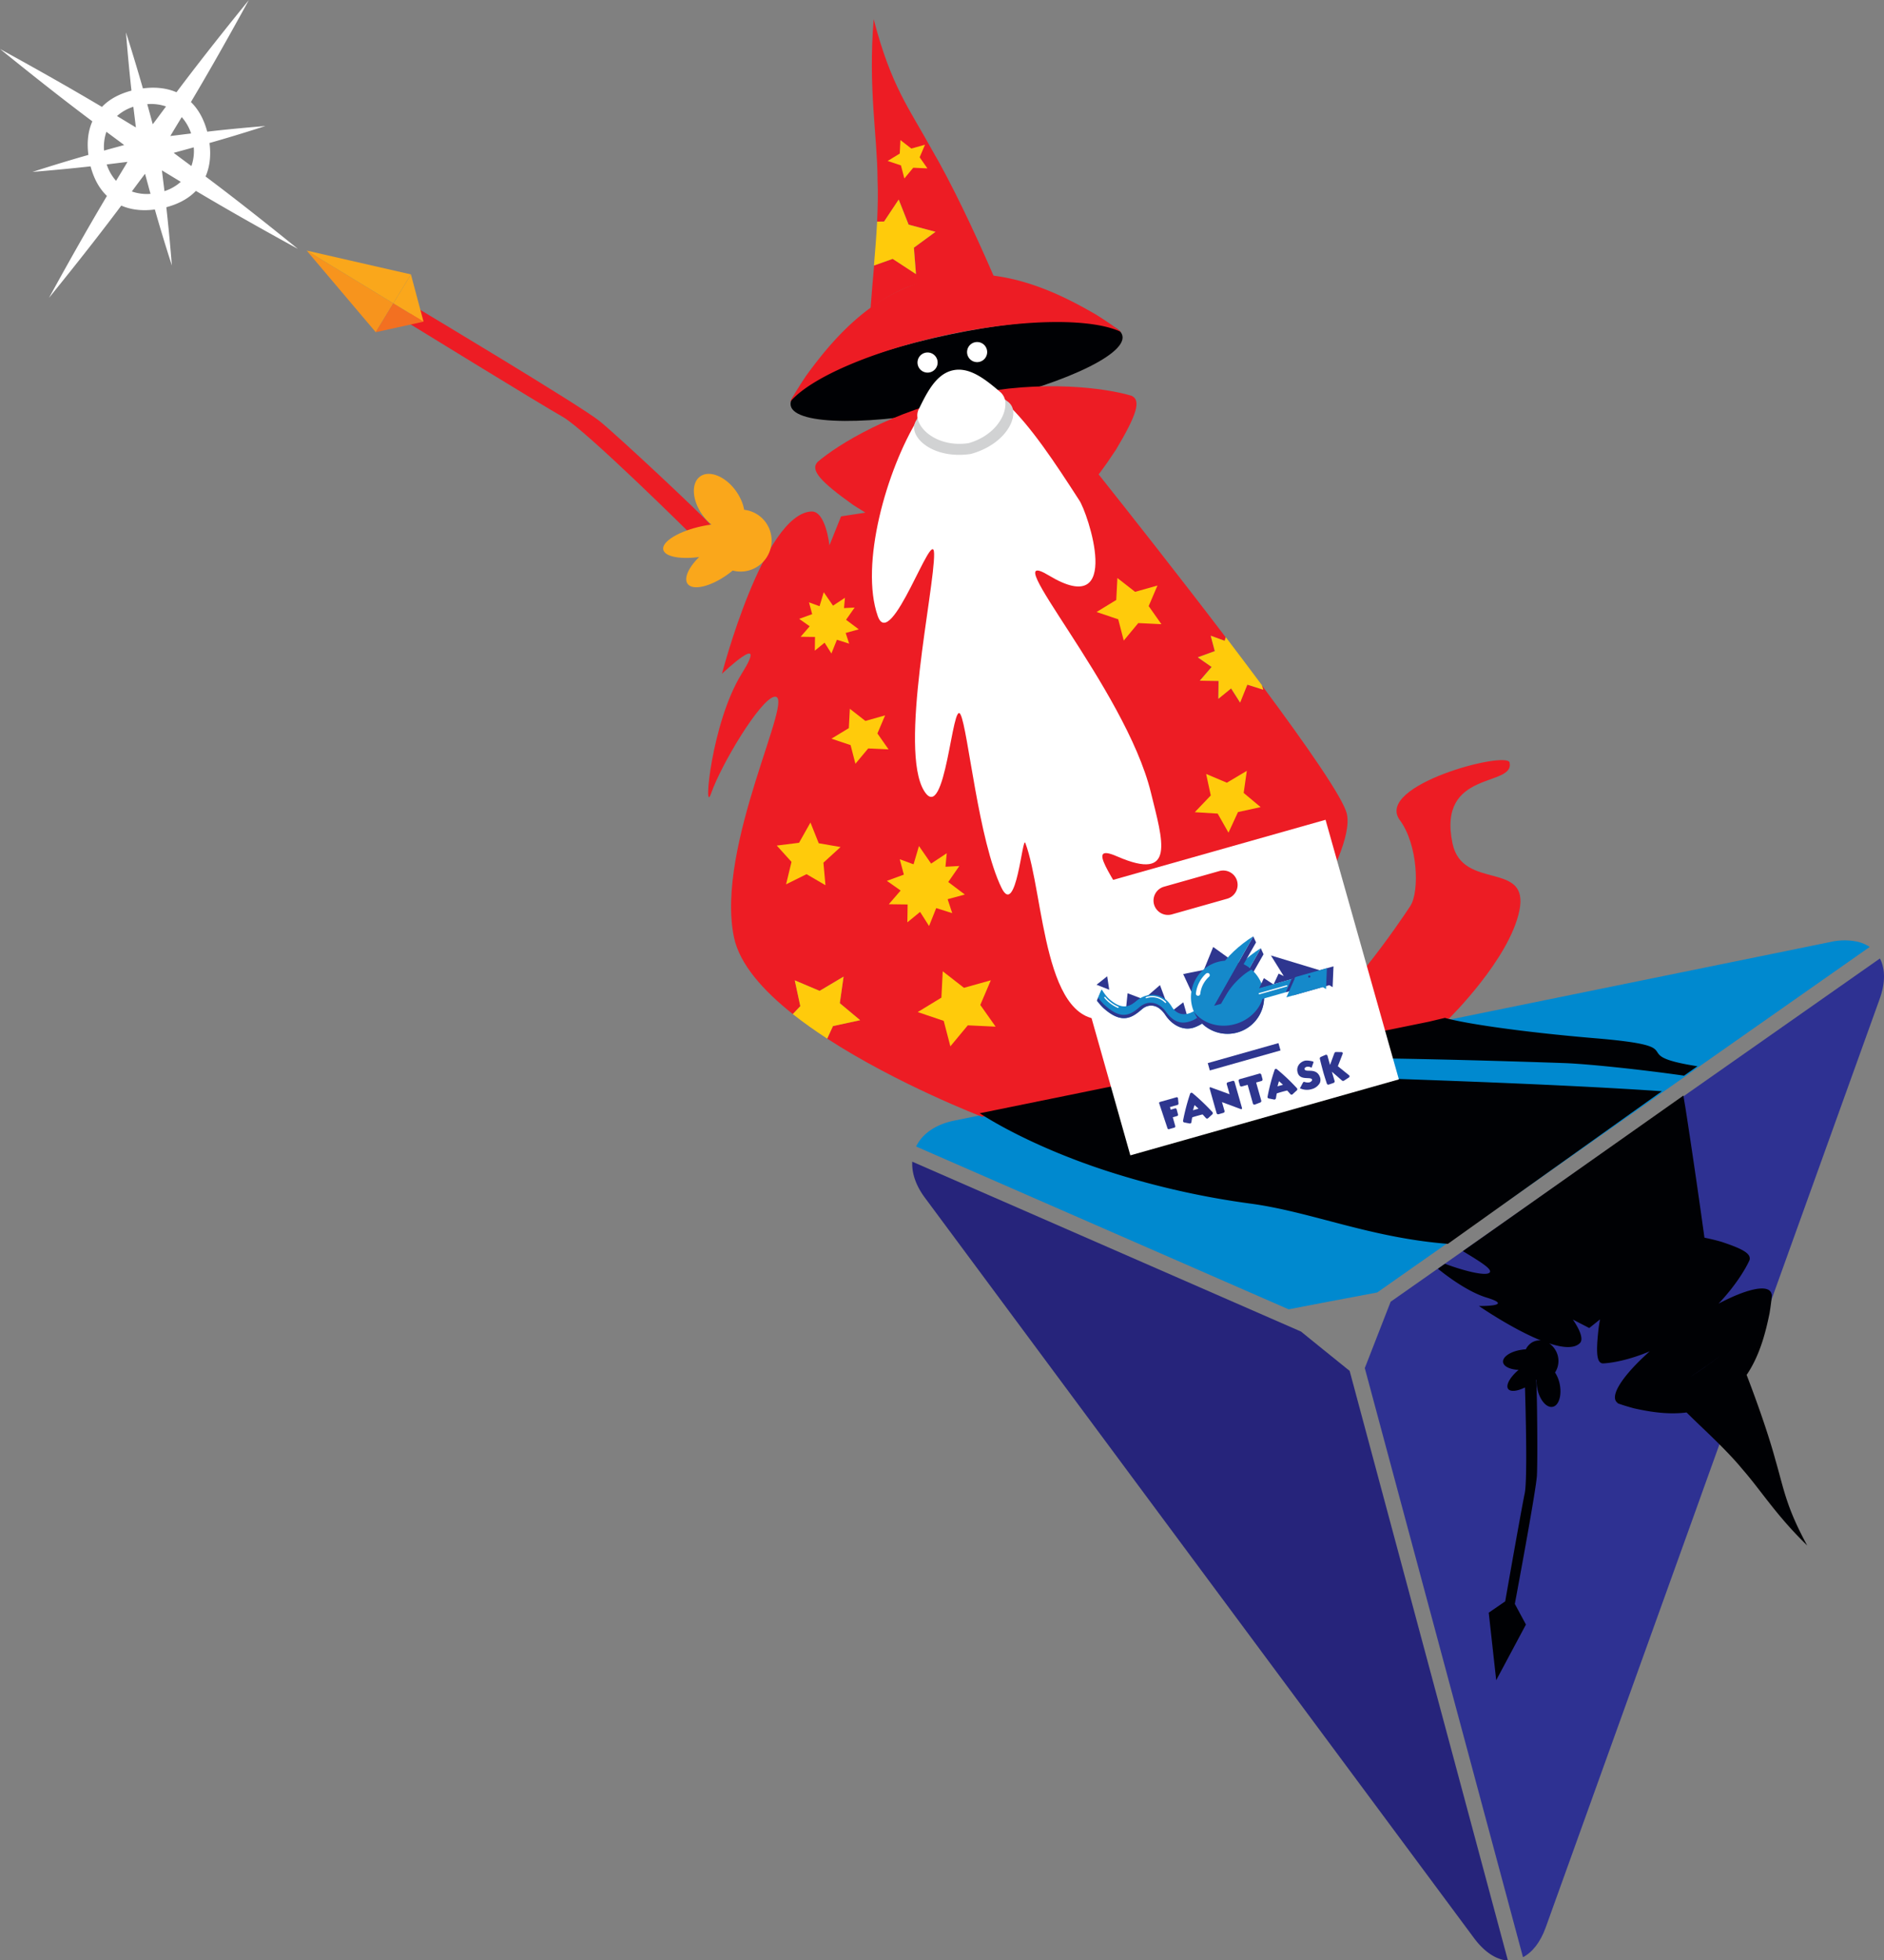 <svg xmlns="http://www.w3.org/2000/svg" viewBox="0 0 1331.06 1384.56"><rect x="0" y="0" width="1331.06" height="1384.56" fill="#808080" stroke="none"/><defs><style>.cls-1{fill:#0089cf;}.cls-2{fill:#000104;}.cls-3{fill:#ed1c24;}.cls-4{fill:#f7941d;}.cls-5{fill:#f37021;}.cls-6{fill:#faa71b;}.cls-7{fill:#ffcb0b;}.cls-8{fill:#fff;}.cls-9{fill:#d1d2d3;}.cls-10{fill:#2e3192;}.cls-11{fill:#26247b;}.cls-12{fill:#2e368f;}.cls-13{fill:#1589ca;}</style></defs><title>Asset 3</title><g id="Layer_2" data-name="Layer 2"><g id="wizard"><path class="cls-1" d="M1312.26,665.09a44.19,44.19,0,0,0-19.06.22l-264.52,53.9-20.09,4.11L904.7,744.49,894,746.64,691.24,788l-17,3.45c-13.52,2.75-22.75,9.51-27,18.3l56.87,24.84,206.3,90.15L940.32,919l10.7-2,22-4.17,64.76-45.45,135.41-94.94,15.7-11,9.44-6.64,122.62-86A26.65,26.65,0,0,0,1312.26,665.09Z"/><path class="cls-2" d="M793,237.13c3,14.08-47.09,36.52-111.8,50.16s-119.57,13.29-122.55-.76S605.67,250,670.4,236.37,790,223.07,793,237.13Z"/><path class="cls-3" d="M294.1,217.17s116.25,69.49,129.51,80.24,72.31,66,79.06,73.91-12.73,7.77-12.73,7.77-76-75.41-92.37-84.67-111.65-67.87-111.65-67.87Z"/><polygon class="cls-4" points="216.66 176.98 277.88 214.22 265.47 234.62 216.66 176.98"/><polygon class="cls-5" points="299.23 227.19 277.88 214.22 265.47 234.62 299.23 227.19"/><polygon class="cls-6" points="216.66 176.98 277.88 214.22 290.32 193.81 216.66 176.98"/><polygon class="cls-6" points="299.23 227.19 277.88 214.22 290.32 193.81 299.23 227.19"/><path class="cls-3" d="M774.44,222.24c-16.94-9.79-42.14-23.39-71.22-27.37a112.49,112.49,0,0,0-38.8,1.15l-2.42.52c-.77.17-1.59.32-2.39.49-17.33,3.65-32.23,11.32-45,20.65-20.25,14.86-35,33.92-45.1,47.73-4.91,7.42-8.74,13.54-11.47,18.6,14.25-17.05,58.22-36.36,112.33-47.77s102.1-11.47,122-1.62C787.89,231.1,782,227,774.44,222.24Z"/><path class="cls-3" d="M1066.53,538.56c-1.77-8.48-95.76,16-77.52,40.71,12.78,17.31,14,50.43,7.38,60.62s-52.51,78-75.16,82.73-40.27-8.39-32.11-20.91,68.77-97,62.48-126.71c-2.25-10.77-28.14-48-60.23-91.15l1,3.23-11.25-3.53-5.08,12.64-6.37-10-9,7.33.16-12.59-13.26-.18,8.35-9.7-9.77-6.81,12-4.38L855.38,449l9.75,3.57.76-2.56c-33.69-44.23-69.14-89.11-89.69-114.94,4.72-6.24,8.81-12.27,12.27-17.51,14.64-24.55,18.08-35.05,10.79-38.1-17.9-5.33-62.48-11.61-115.06-.52-.25,0-.51.09-.76.15l-.72.13c-52.59,11.09-90.84,34.83-105.05,47-5.47,5.73,1.93,13.93,25.21,30.49,2.67,1.71,5.5,3.5,8.52,5.35l-17.18,2.64L586,385.19s-2.54-24.55-12.88-23.94c-33.73,2-63.06,114.63-63.06,114.63s34-32.22,13.89.06c-21.37,34.36-27.27,100.85-21.61,84.6,7.16-20.61,34.58-66.3,44.6-68.4,16.48-3.46-42,105.36-28.34,170.08,4,18.7,20.28,37.18,41.53,54l5.32-5.61L561.5,692.4l17.57,7.43L596,689.76l-2.68,18.75,14.37,12-19.19,4.16-4.09,8.88c49.9,32.41,109.5,55.22,109.5,55.22l330-69.56s42.45-41.7,49.54-76c7.36-35.72-40.15-13.85-47.24-47.5C1015.17,543.35,1070.28,556.19,1066.53,538.56Z"/><path class="cls-3" d="M658.25,105.51c-15.9-29-28.67-44.49-41-92C613.29,63.19,619.8,94.72,620,127c.41,9.71.15,19.5-.31,29.51l4.91-.06L635,140.94l7,17.73,19,5.06-15.27,11.2,1.47,18.66-16.43-10.77-13.21,4.7c-.87,9.77-1.74,19.79-2.5,30.23,12.52-9.29,31.44-19.94,44.82-18.29,23.31,2.85,30.11-6,42.28-4.25C687.9,162.3,671.88,128.7,658.25,105.51Z"/><polygon class="cls-7" points="820.56 440.85 804.2 440.07 793.94 452.42 790.04 437.4 774.73 432.24 788.64 423.74 789.44 408.25 801.95 418 817.75 413.55 811.56 428.08 820.56 440.85"/><polygon class="cls-7" points="669.94 622.95 677.78 611.64 667.98 612.17 668.88 602.63 657.84 609.94 649.25 597.54 645.43 610.45 635.68 606.87 638.58 617.73 626.58 622.12 636.3 628.96 627.95 638.64 641.24 638.81 641.07 651.42 650.05 644.06 656.39 654.03 661.45 641.37 672.75 644.93 669.51 635.09 681.65 631.79 669.94 622.95"/><polygon class="cls-7" points="627.78 529.28 613.39 528.61 604.36 539.42 600.95 526.26 587.42 521.71 599.71 514.25 600.42 500.6 611.4 509.18 625.34 505.25 619.9 518.02 627.78 529.28"/><polygon class="cls-7" points="890.64 570.05 874.65 573.54 867.94 588.1 860.3 574.63 844.13 573.63 855.41 561.82 852.14 546.62 866.78 552.82 880.89 544.42 878.66 560.03 890.64 570.05"/><path class="cls-7" d="M607.7,720.54l-14.37-12L596,689.76l-16.94,10.07L561.5,692.4l3.92,18.23-5.32,5.61c7.6,6,15.83,11.81,24.32,17.34l4.09-8.88Z"/><polygon class="cls-7" points="703.41 725.1 683.76 724.17 671.44 739 666.75 721.02 648.38 714.8 665.1 704.61 666.05 686 681.05 697.67 700.02 692.36 692.59 709.77 703.41 725.1"/><polygon class="cls-7" points="593.86 598.24 581.76 609.28 583.19 625.21 569.83 617.41 555.38 624.57 559.2 608.72 548.8 597.21 564.53 595.24 572.59 580.94 578.44 595.57 593.86 598.24"/><path class="cls-7" d="M855.38,449l2.91,10.88-12,4.38,9.77,6.81-8.35,9.7,13.26.18-.16,12.59,9-7.33,6.37,10,5.08-12.64,11.25,3.53-1-3.23c-8.18-11-16.8-22.39-25.48-33.83l-.76,2.56Z"/><path class="cls-7" d="M647.12,193.59l-1.47-18.66,15.27-11.2-19-5.06-7-17.73-10.31,15.54-4.91.06c-.54,10.07-1.33,20.37-2.25,31l13.21-4.7Z"/><polygon class="cls-7" points="655.23 118.93 645.21 118.47 638.94 126.05 636.52 116.81 627.13 113.69 635.68 108.47 636.16 98.94 643.86 104.92 653.53 102.21 649.74 111.09 655.23 118.93"/><polygon class="cls-7" points="597.75 437.74 603.8 429.11 596.3 429.48 596.96 422.2 588.53 427.77 581.98 418.28 579.02 428.15 571.57 425.43 573.8 433.76 564.63 437.09 572.06 442.33 565.66 449.73 575.81 449.87 575.68 459.53 582.58 453.92 587.4 461.54 591.29 451.85 599.93 454.58 597.47 447.04 606.73 444.49 597.75 437.74"/><path class="cls-8" d="M813.13,559.78C795.08,486,701.5,382.65,741,406.42c53.26,32.13,27.39-44.83,21.39-53.25-17-26.36-34.36-52.65-51.59-68.59.48,9.65-8.33,23.37-26.07,28.36-19.74,2.83-34-7.94-35.91-17.59-22.63,36.65-41.4,103.38-28.7,139.7,9.2,26.27,39.42-65.18,39.83-43.94.44,24.47-25.14,138.5-7,167.57,15.1,24.19,19.84-65.73,25.7-54,5.28,10.61,12.65,89.12,28.94,122.39,10.41,21.3,14.74-37.21,16.8-31.73,13.52,35.8,12.43,133.93,60,123.87,85.54-18-41.29-134.52,4.86-114.35C831.26,623.13,821.41,593.68,813.13,559.78Z"/><path class="cls-8" d="M662.29,254.59a7.11,7.11,0,1,1-8.42-5.49A7.12,7.12,0,0,1,662.29,254.59Z"/><path class="cls-8" d="M697.29,247.21a7.1,7.1,0,1,1-8.42-5.49A7.09,7.09,0,0,1,697.29,247.21Z"/><path class="cls-9" d="M711.64,283.39c-11.35-8.55-23.5-17.08-36.64-14.31S654.24,284.54,647.29,297a8.94,8.94,0,0,0-1.28,6.85c1.89,9.65,17.64,20.1,39.88,16.77,20-5.48,30.3-19.53,30-29.19A9.43,9.43,0,0,0,711.64,283.39Z"/><path class="cls-8" d="M706.39,276.62c-10.31-8.78-21.32-17.56-33-15.11s-18.15,14.92-24.08,27.13a9.71,9.71,0,0,0-1,6.82c1.88,9.64,16.21,20.41,35.91,17.55,17.76-5,26.57-18.71,26.09-28.32A10.49,10.49,0,0,0,706.39,276.62Z"/><path class="cls-6" d="M520,346.82c7.43,10.38,8.17,22.61,1.64,27.29s-17.86,0-25.31-10.35-8.21-22.6-1.67-27.27S512.57,336.41,520,346.82Z"/><path class="cls-6" d="M529.7,380.56c3.63,5-3.26,16.21-15.39,25s-24.9,11.83-28.53,6.79,3.22-16.23,15.37-25S526.05,375.5,529.7,380.56Z"/><path class="cls-6" d="M544.68,377.3a21.88,21.88,0,1,1-25.91-16.91A21.83,21.83,0,0,1,544.68,377.3Z"/><path class="cls-6" d="M528.13,375.64c1.19,5.71-11.15,13.18-27.61,16.66s-30.73,1.61-31.92-4.09,11.16-13.17,27.54-16.62S526.9,370,528.13,375.64Z"/><path class="cls-8" d="M89,22.88C90.29,39.15,91.67,53,92.88,64c-7.46,2-15,5.4-20.86,11.51-15.18-9-37.49-22-72-40.91,30.61,24.79,51.08,40.54,65.22,51.1-3.42,7.79-3.78,16-2.79,23.72-10.62,3-24,7-39.54,12C39.15,120.1,53,118.71,64,117.5c2,7.47,5.42,15,11.55,20.89-9,15.12-22,37.47-40.95,72,24.8-30.58,40.53-51.08,51.08-65.18,7.82,3.39,16.12,3.75,23.74,2.75,3,10.62,7,24,12,39.55-1.28-16.26-2.69-30.14-3.9-41.15,7.46-2,15-5.42,20.89-11.53,15.12,9,37.46,22,72,40.92-30.56-24.77-51.06-40.52-65.17-51.09C148.63,116.85,149,108.6,148,101c10.65-3,24-7,39.55-12-16.22,1.33-30.15,2.7-41.14,4-2-7.49-5.42-15-11.52-20.94,9-15.12,22-37.47,40.92-72C151,30.58,135.27,51.06,124.68,65.16c-7.8-3.36-16.05-3.73-23.72-2.72C97.91,51.79,93.94,38.42,89,22.88ZM94.21,75.4C94.93,81.27,95.54,86.06,96,90c-3.56-2.1-7.82-4.7-13.34-8.06A32.46,32.46,0,0,1,94.21,75.4Zm-19,17.72c5.21,3.89,9.25,6.83,12.52,9.32-3.85,1.08-8.52,2.31-14.21,3.91A32.78,32.78,0,0,1,75.16,93.12Zm.24,23c5.89-.69,10.65-1.33,14.62-1.78C87.94,118,85.33,122.2,82,127.73A32.8,32.8,0,0,1,75.4,116.17Zm17.74,19.06C97,130,100,126,102.46,122.74c1.09,3.84,2.3,8.47,3.87,14.17A32.13,32.13,0,0,1,93.14,135.23ZM116.2,135c-.72-5.85-1.33-10.64-1.79-14.65,3.54,2.12,7.8,4.73,13.31,8.07A32,32,0,0,1,116.2,135Zm19-17.73c-5.21-3.85-9.22-6.82-12.49-9.31,3.85-1.07,8.5-2.32,14.18-3.9A31.8,31.8,0,0,1,135.23,117.25Zm-.2-23c-5.9.72-10.67,1.33-14.66,1.8,2.08-3.54,4.69-7.83,8.06-13.36A33.37,33.37,0,0,1,135,94.2Zm-17.78-19c-3.83,5.2-6.8,9.22-9.3,12.49-1.06-3.87-2.3-8.5-3.89-14.2A32.46,32.46,0,0,1,117.25,75.17Z"/><path class="cls-10" d="M1328.19,676.94,982.5,919.39l-12.27,31.49L966.29,961l-2.06,5.23L1076,1382.32c6.54-3.41,12.25-10.41,16.09-21.11l107.35-298.35,3.65-10.22L1328,705.53C1332.18,694,1331.92,684.15,1328.19,676.94Z"/><path class="cls-11" d="M953.54,968.23,934.66,953l-8.78-7.11-6.71-5.44-274.66-120c-.39,8,2.44,16.74,8.93,25.47l142,191.44,6.47,8.73,239.45,322.67c6.46,8.7,13.55,13.81,20.5,15.42a20.47,20.47,0,0,0,3.48.45Z"/><path class="cls-2" d="M1250.24,927.33c.85-5.42,1.43-9.88,1.67-13.45a2.71,2.71,0,0,1-.22.68,4.25,4.25,0,0,0-.6-2c-3.27-5.46-18-1.81-36.91,8.17,11.55-12.19,18.78-23.93,21.81-30.57,1.5-4.56-4.17-7.94-19.89-13.13-3.49-1-7.51-2-11.89-2.88-2.88-20.82-8-56.85-13.45-91.82-.46-2.87-1-5.7-1.41-8.56L1033.54,883.66c13,7.88,21.66,13.21,18.61,15.37-3.27,2.29-18.49-1.64-31.24-6.45l-5,3.52c9.15,7.43,22.66,16.74,34.22,20.3,21,6.4-5.25,6-5.25,6s23.28,16.08,43.75,24.33a10.4,10.4,0,0,0-7,1.9A11.89,11.89,0,0,0,1078,953a19.82,19.82,0,0,0-2.4.22c-8.23,1.07-14.35,5.13-13.65,9,.56,3,5.08,5.05,10.94,5.28-5.86,5-9.12,10.55-7.48,13.29,1.45,2.41,6.37,1.93,12-.86.43,14.68,1.83,65.22-.2,74.83-2.08,9.85-11.45,62.89-13.77,76.24l-11.64,8,5.28,47.69,21-39.31-7.84-14.58c2.39-12.75,15.07-80.93,15.6-90.59.59-10.39.17-58.86-.48-67.53a1.54,1.54,0,0,0,.27-.25,25.33,25.33,0,0,0,.38,5.81c1.48,8,6.25,14,10.68,13.41s6.82-7.62,5.35-15.64a23.64,23.64,0,0,0-3.39-8.64,15,15,0,0,0,.14-16.07,14.65,14.65,0,0,0-4.31-4.53c9.4,3.12,17.6,3.94,21.73-.17s-5-16.64-5-16.64l11.61,6,7.62-6.1c-.41,2.14-.74,4.2-1,6.1-2,17.68-1.41,24.66,3,25,6.61-.28,18.8-2.52,33.1-8.54-17.32,15.42-27.34,29.43-23.9,35.13a4.2,4.2,0,0,0,1.5,1.46c-.22,0-.46,0-.66-.07,3.1,1.19,7.09,2.41,12,3.75,9.56,2.11,23.06,4.67,36.88,2.93.1,0,.17,0,.24,0,4.55,4.5,9,8.74,13.31,12.86,4.75,4.54,9.34,9,13.68,13.47s8.47,8.89,12.31,13.58c13.29,15.13,23.84,32.57,45.89,54-14.94-27.4-16.51-40.06-22.44-60.35-4.45-16.52-12.17-38.84-20.35-60.13a4,4,0,0,1,.46-.64C1243.88,956.22,1247.82,939.14,1250.24,927.33Zm-45.35,38q-5.55,3.9-11,7.29c3.6-2.29,7.3-4.74,11-7.35s7.3-5.32,10.72-8C1212.17,960,1208.64,962.65,1204.89,965.3Z"/><path class="cls-2" d="M938.87,760.4c-28.79-1-49.37-7.84-31.24-11.7S1082,750,1105.41,750.84c16,.59,52.87,4.38,84.4,8.87l9.44-6.64c-53.4-8.4.46-13.69-72.37-19.79-52.85-4.45-92.78-10.55-106.05-14.37l-11.32,2.7L905.62,742.78,895,745,692.16,786.28c8.9,5.76,32.14,19.58,69.06,33.47,8.21,3.1,17.16,6.18,26.74,9.17a582.37,582.37,0,0,0,95.76,21.19c43.15,5.88,83.78,24,139.2,28.4l151.19-107.79C1093,765.07,962,761.21,938.87,760.4Z"/><polygon class="cls-8" points="988.31 762.35 798.59 816 746.75 632.66 936.5 579 988.31 762.35"/><path class="cls-3" d="M874,622.2a10.17,10.17,0,0,1-7,12.55l-39.09,11.07a10.19,10.19,0,0,1-12.56-7h0a10.19,10.19,0,0,1,7-12.55l39.11-11.06a10.18,10.18,0,0,1,12.56,7Z"/><path class="cls-12" d="M841.52,771.8a1.23,1.23,0,0,0-.68.65,146.07,146.07,0,0,0-5,19.06.91.91,0,0,0,0,.46,1.38,1.38,0,0,0,.17.32,1.15,1.15,0,0,0,.75.49c1.21.22,2.45.47,3.68.7a1.15,1.15,0,0,0,.85-.15,1,1,0,0,0,.43-.73l.54-3.21a1.34,1.34,0,0,1,.34-.33c2.22-.7,4.52-1.33,6.79-1.92a.48.48,0,0,1,.44.13l2.18,2.42a1.09,1.09,0,0,0,.72.34,1.13,1.13,0,0,0,.85-.31c.94-.87,1.91-1.74,2.9-2.65a1.24,1.24,0,0,0,.39-.79,1.08,1.08,0,0,0-.26-.81A148.87,148.87,0,0,0,842.46,772,1.14,1.14,0,0,0,841.52,771.8Zm2.42,8.71c.94.8,1.91,1.66,2.83,2.53-1.31.35-2.57.71-3.9,1.11C843.21,782.93,843.57,781.71,843.94,780.51Z"/><path class="cls-12" d="M870.94,763.4l-3.46,1a1.09,1.09,0,0,0-.77,1.34s1.79,6.22,2,7.09l-12.87-4.69c-.58-.25-.68-.26-.85-.22-.56.16-.41.7-.27,1.22l4.82,17.09a1.12,1.12,0,0,0,1.35.75l3.47-1a1.11,1.11,0,0,0,.77-1.36s-1.52-5.35-1.79-6.22l12.92,4.79c.56.21.66.25.87.17.53-.13.37-.67.25-1.18l-5.13-18A1.07,1.07,0,0,0,870.94,763.4Z"/><path class="cls-12" d="M889.72,758.27l-13.79,3.9a1.09,1.09,0,0,0-.82,1.34l.87,3.11a.91.91,0,0,0,.51.62,1.06,1.06,0,0,0,.84.09l4.07-1.13h.07s3.73,13.23,3.73,13.23a1,1,0,0,0,.53.63,1.08,1.08,0,0,0,.9.05l3.7-1.42a1.12,1.12,0,0,0,.75-1.38s-3.61-12.76-3.61-12.79,0,0,.08,0l3.62-1a1.11,1.11,0,0,0,.8-1.37l-.84-3.09A1.12,1.12,0,0,0,889.72,758.27Z"/><path class="cls-12" d="M901.22,754.93a.94.94,0,0,0-.68.64,135.82,135.82,0,0,0-5,19,.82.82,0,0,0,0,.49.62.62,0,0,0,.17.33,1.05,1.05,0,0,0,.75.46c1.23.24,2.44.47,3.65.73a1,1,0,0,0,.85-.19,1.13,1.13,0,0,0,.49-.7l.53-3.2a.51.51,0,0,1,.31-.32c2.25-.74,4.52-1.35,6.82-1.91a.51.51,0,0,1,.42.07l2.15,2.43a.9.9,0,0,0,.75.36,1,1,0,0,0,.82-.29c1-.93,1.91-1.79,2.93-2.68a1,1,0,0,0,.36-.8,1,1,0,0,0-.26-.79,140.92,140.92,0,0,0-14.21-13.45A1,1,0,0,0,901.22,754.93Zm2.39,8.69c1,.85,1.92,1.68,2.84,2.55-1.29.34-2.59.72-3.9,1.07C902.89,766.06,903.23,764.84,903.61,763.62Z"/><path class="cls-12" d="M953.15,759.46l-5.66-4.57-2.16-1.74a.22.22,0,0,1-.07-.26l3.34-8.58a.89.89,0,0,0-.87-1.24L944,743a1.29,1.29,0,0,0-1.26.86c-.94,2.49-1.91,5.22-3.07,8.3-.61-2.18-1.21-4.35-1.79-6.49v0a1,1,0,0,0-1.36-.64c-1.11.45-2.22.95-3.39,1.47a1.18,1.18,0,0,0-.63,1.39c.68,2.87,1.43,5.72,2.21,8.61s1.76,5.88,2.71,8.81a1.08,1.08,0,0,0,1.35.7c1.12-.36,2.3-.77,3.44-1.18a1.16,1.16,0,0,0,.7-1.37h0c-.65-2.14-1.28-4.33-1.94-6.52,2.23,1.9,4.67,4,7.09,6.17a1.29,1.29,0,0,0,1.53.11L953,761a.87.87,0,0,0,.43-.77A.82.82,0,0,0,953.15,759.46Z"/><path class="cls-12" d="M831.84,775.1a.71.71,0,0,0-.66-.12l-11.66,3.3a1.05,1.05,0,0,0-.53.41.86.86,0,0,0,0,.65l5.86,17.59a.87.87,0,0,0,1,.59l3.89-1.11a.91.91,0,0,0,.61-1.07s-1.65-5.84-1.77-6.24l3.13-.9a.86.86,0,0,0,.58-1.07l-1-3.7a.91.91,0,0,0-.41-.5,1,1,0,0,0-.68-.1l-3.08.92c-.12-.3-.43-1.53-.53-1.86.39-.13,5.35-1.51,5.35-1.51a1,1,0,0,0,.68-1l-.37-3.73a.17.17,0,0,0,0-.14A.64.64,0,0,0,831.84,775.1Z"/><path class="cls-12" d="M932.41,760.36c-1.64-4-5.08-4.06-7.55-4.13-1.79,0-2.88-.15-3.14-1.08-.22-.76.62-1.44,1.3-1.63a4.28,4.28,0,0,1,3.34.49l.27.11,1.28-3.53a.85.85,0,0,0,0-.63.82.82,0,0,0-.49-.34s-.07,0-.07,0c-1.14-.29-4-.88-5.69-.4h0c-3.12.9-5.83,3.85-5,7.76a5.62,5.62,0,0,1,.15.55c1,3.71,4.4,3.83,6.84,3.92,1.87.09,3,.16,3.32,1v0a1,1,0,0,1-.12.77,3,3,0,0,1-1.79,1.24,6.92,6.92,0,0,1-3.37-.31,1,1,0,0,0-1.14.45c-.62,1.24-1.33,2.52-2,3.77l-.17.25.29.11a11.52,11.52,0,0,0,8,.51,9.19,9.19,0,0,0,5.76-4.27A5.65,5.65,0,0,0,932.41,760.36Z"/><polygon class="cls-12" points="890.76 669.73 892.7 673.99 867.94 717.35 862.96 718.79 890.76 669.73"/><path class="cls-13" d="M863,718.79l27.83-49.14c-9.56,6-19.77,15.2-23.43,22.51C862.69,701.54,861,708.31,863,718.79Z"/><polygon class="cls-12" points="827.38 714.55 836 707.91 839 718.35 827.38 714.55"/><polygon class="cls-12" points="810.83 703.28 819.54 695.76 823.41 706.18 810.83 703.28"/><polygon class="cls-12" points="795.51 712.64 796.65 701.52 807.25 705.53 795.51 712.64"/><path class="cls-13" d="M850.45,722.22,844,713.86c-6.82,4.39-12.92,2.57-16.24-3-6.24-10.36-17.15-9.95-24.17-4.44-3.2,2.52-8.09,7.38-16.48,1.82-4.75-3.15-6.44-5.91-8.76-9.43L775,706.74a45.6,45.6,0,0,0,4.48,5.12c13.48,12.17,20.74,6.6,27.49.82,4.26-3.61,11-4,16.41,4.22,4.64,7.06,13,11.93,21.34,8.4A29.1,29.1,0,0,0,850.45,722.22Z"/><path class="cls-13" d="M779.73,709.66c10.6,9.77,17.07,9.09,24.74,2.29,7.23-6.41,14.93-2.78,18.78,2.53,4.18,5.85,9.58,10,17.88,7a18.34,18.34,0,0,0,5.4-3l3,3.12-5.81-7.44c-6.82,4.36-12.89,2.57-16.21-3-6.27-10.34-17.16-9.92-24.2-4.39-3.17,2.49-8.08,7.36-16.48,1.79-4.72-3.16-6.41-5.91-8.71-9.44l-2.45,5.76A31.21,31.21,0,0,0,779.73,709.66Z"/><path class="cls-12" d="M841.3,721.18c-8.3,3.1-13.67-1.1-17.88-7-3.83-5.33-11.52-8.93-18.76-2.52-7.69,6.8-14.13,7.48-24.73-2.27a34.36,34.36,0,0,1-4.07-4.82l-.87,2.13a44,44,0,0,0,4.48,5.15c13.48,12.18,20.69,6.57,27.44.83,4.29-3.65,11-4,16.41,4.18,4.67,7.06,13,11.93,21.39,8.4a30.77,30.77,0,0,0,5.74-3.08l-.7-.89-3-3.12A18.26,18.26,0,0,1,841.3,721.18Z"/><path class="cls-12" d="M846.55,718.64c-1.76-2.26-3-4.45-2.59-4.78s2.23,1.41,4,3.68,2.91,4.41,2.5,4.68S848.34,720.9,846.55,718.64Z"/><path class="cls-8" d="M780.27,704.79a25.75,25.75,0,0,0,9.46,7.05.46.46,0,0,0,.6-.26.49.49,0,0,0-.24-.58,25.06,25.06,0,0,1-9.14-6.79.45.45,0,0,0-.63-.05.43.43,0,0,0-.05.63"/><polygon class="cls-12" points="782.23 689.53 783.68 699.03 774.73 695.51 782.23 689.53"/><path class="cls-8" d="M810,705a1.48,1.48,0,0,0,.54-.15,12.67,12.67,0,0,1,12.58,3.37.45.45,0,0,0,.63,0,.42.42,0,0,0,0-.63A13.55,13.55,0,0,0,810.32,704a3,3,0,0,1-.55.18.52.52,0,0,0-.32.59.42.42,0,0,0,.58.27"/><polygon class="cls-12" points="835.93 687.96 842.17 701.38 850.57 685.01 835.93 687.96"/><polygon class="cls-12" points="857.13 668.82 850.57 684.93 871.36 679.06 857.13 668.82"/><polygon class="cls-12" points="853.3 750.84 903.23 736.72 904.7 741.9 854.75 756.04 853.3 750.84"/><path class="cls-13" d="M892.19,697.47a25.85,25.85,0,1,1-31.8-18.08A25.87,25.87,0,0,1,892.19,697.47Z"/><path class="cls-12" d="M872.66,723.28c-11.37,3.23-23-.56-29.14-8.64a25.87,25.87,0,0,0,49.42-13.3C891.63,711.18,883.87,720.12,872.66,723.28Z"/><path class="cls-8" d="M852.26,687.45a22.25,22.25,0,0,0-7.33,14.18,1.49,1.49,0,0,0,1.31,1.65A1.56,1.56,0,0,0,848,702a19.06,19.06,0,0,1,6.32-12.26,1.51,1.51,0,0,0-2-2.24Z"/><polygon class="cls-12" points="942.12 682.5 919.88 688.78 913.51 703.06 939.14 695.81 941.51 697.21 942.12 682.5"/><polygon class="cls-12" points="899.84 695.15 903.35 687.63 906.98 689.39 897.9 674.82 933.5 685.6 899.84 695.15"/><polygon class="cls-12" points="889.46 698.33 892.94 690.83 899.89 695.39 889.46 698.33"/><path class="cls-13" d="M889.21,698.11,917.89,690l2.13,7.5-28.63,8.15c-.6.16-1.64-1.4-2.25-3.45S888.61,698.25,889.21,698.11Z"/><polygon class="cls-12" points="934.86 685.12 912.59 691.39 908.43 700.77 930.89 693.55 933.94 696.32 934.86 685.12"/><path class="cls-8" d="M909,695.88l-19.4,5.5a.46.46,0,0,0-.29.57.42.42,0,0,0,.53.29l19.38-5.53a.43.43,0,1,0-.22-.83"/><polygon class="cls-13" points="937.47 683.78 915.2 690.08 908.86 704.39 934.49 697.13 936.84 698.54 937.47 683.78"/><path class="cls-12" d="M924.35,690.14a.79.79,0,0,1,.27-1.07.76.76,0,0,1,1.06.27.75.75,0,0,1-.21,1A.81.81,0,0,1,924.35,690.14Z"/><polygon class="cls-12" points="885.44 661.34 887.4 665.61 862.67 708.96 857.68 710.39 885.44 661.34"/><path class="cls-13" d="M857.68,710.39l27.81-49.15c-9.54,6-19.77,15.21-23.41,22.53C857.39,693.12,855.72,699.93,857.68,710.39Z"/><path class="cls-12" d="M877.45,689.53a36.89,36.89,0,0,1,6.83-4.76,27.58,27.58,0,0,0-7.65-4.71l-13.5,27.78C867.51,699.9,871.35,694.8,877.45,689.53Z"/></g></g></svg>